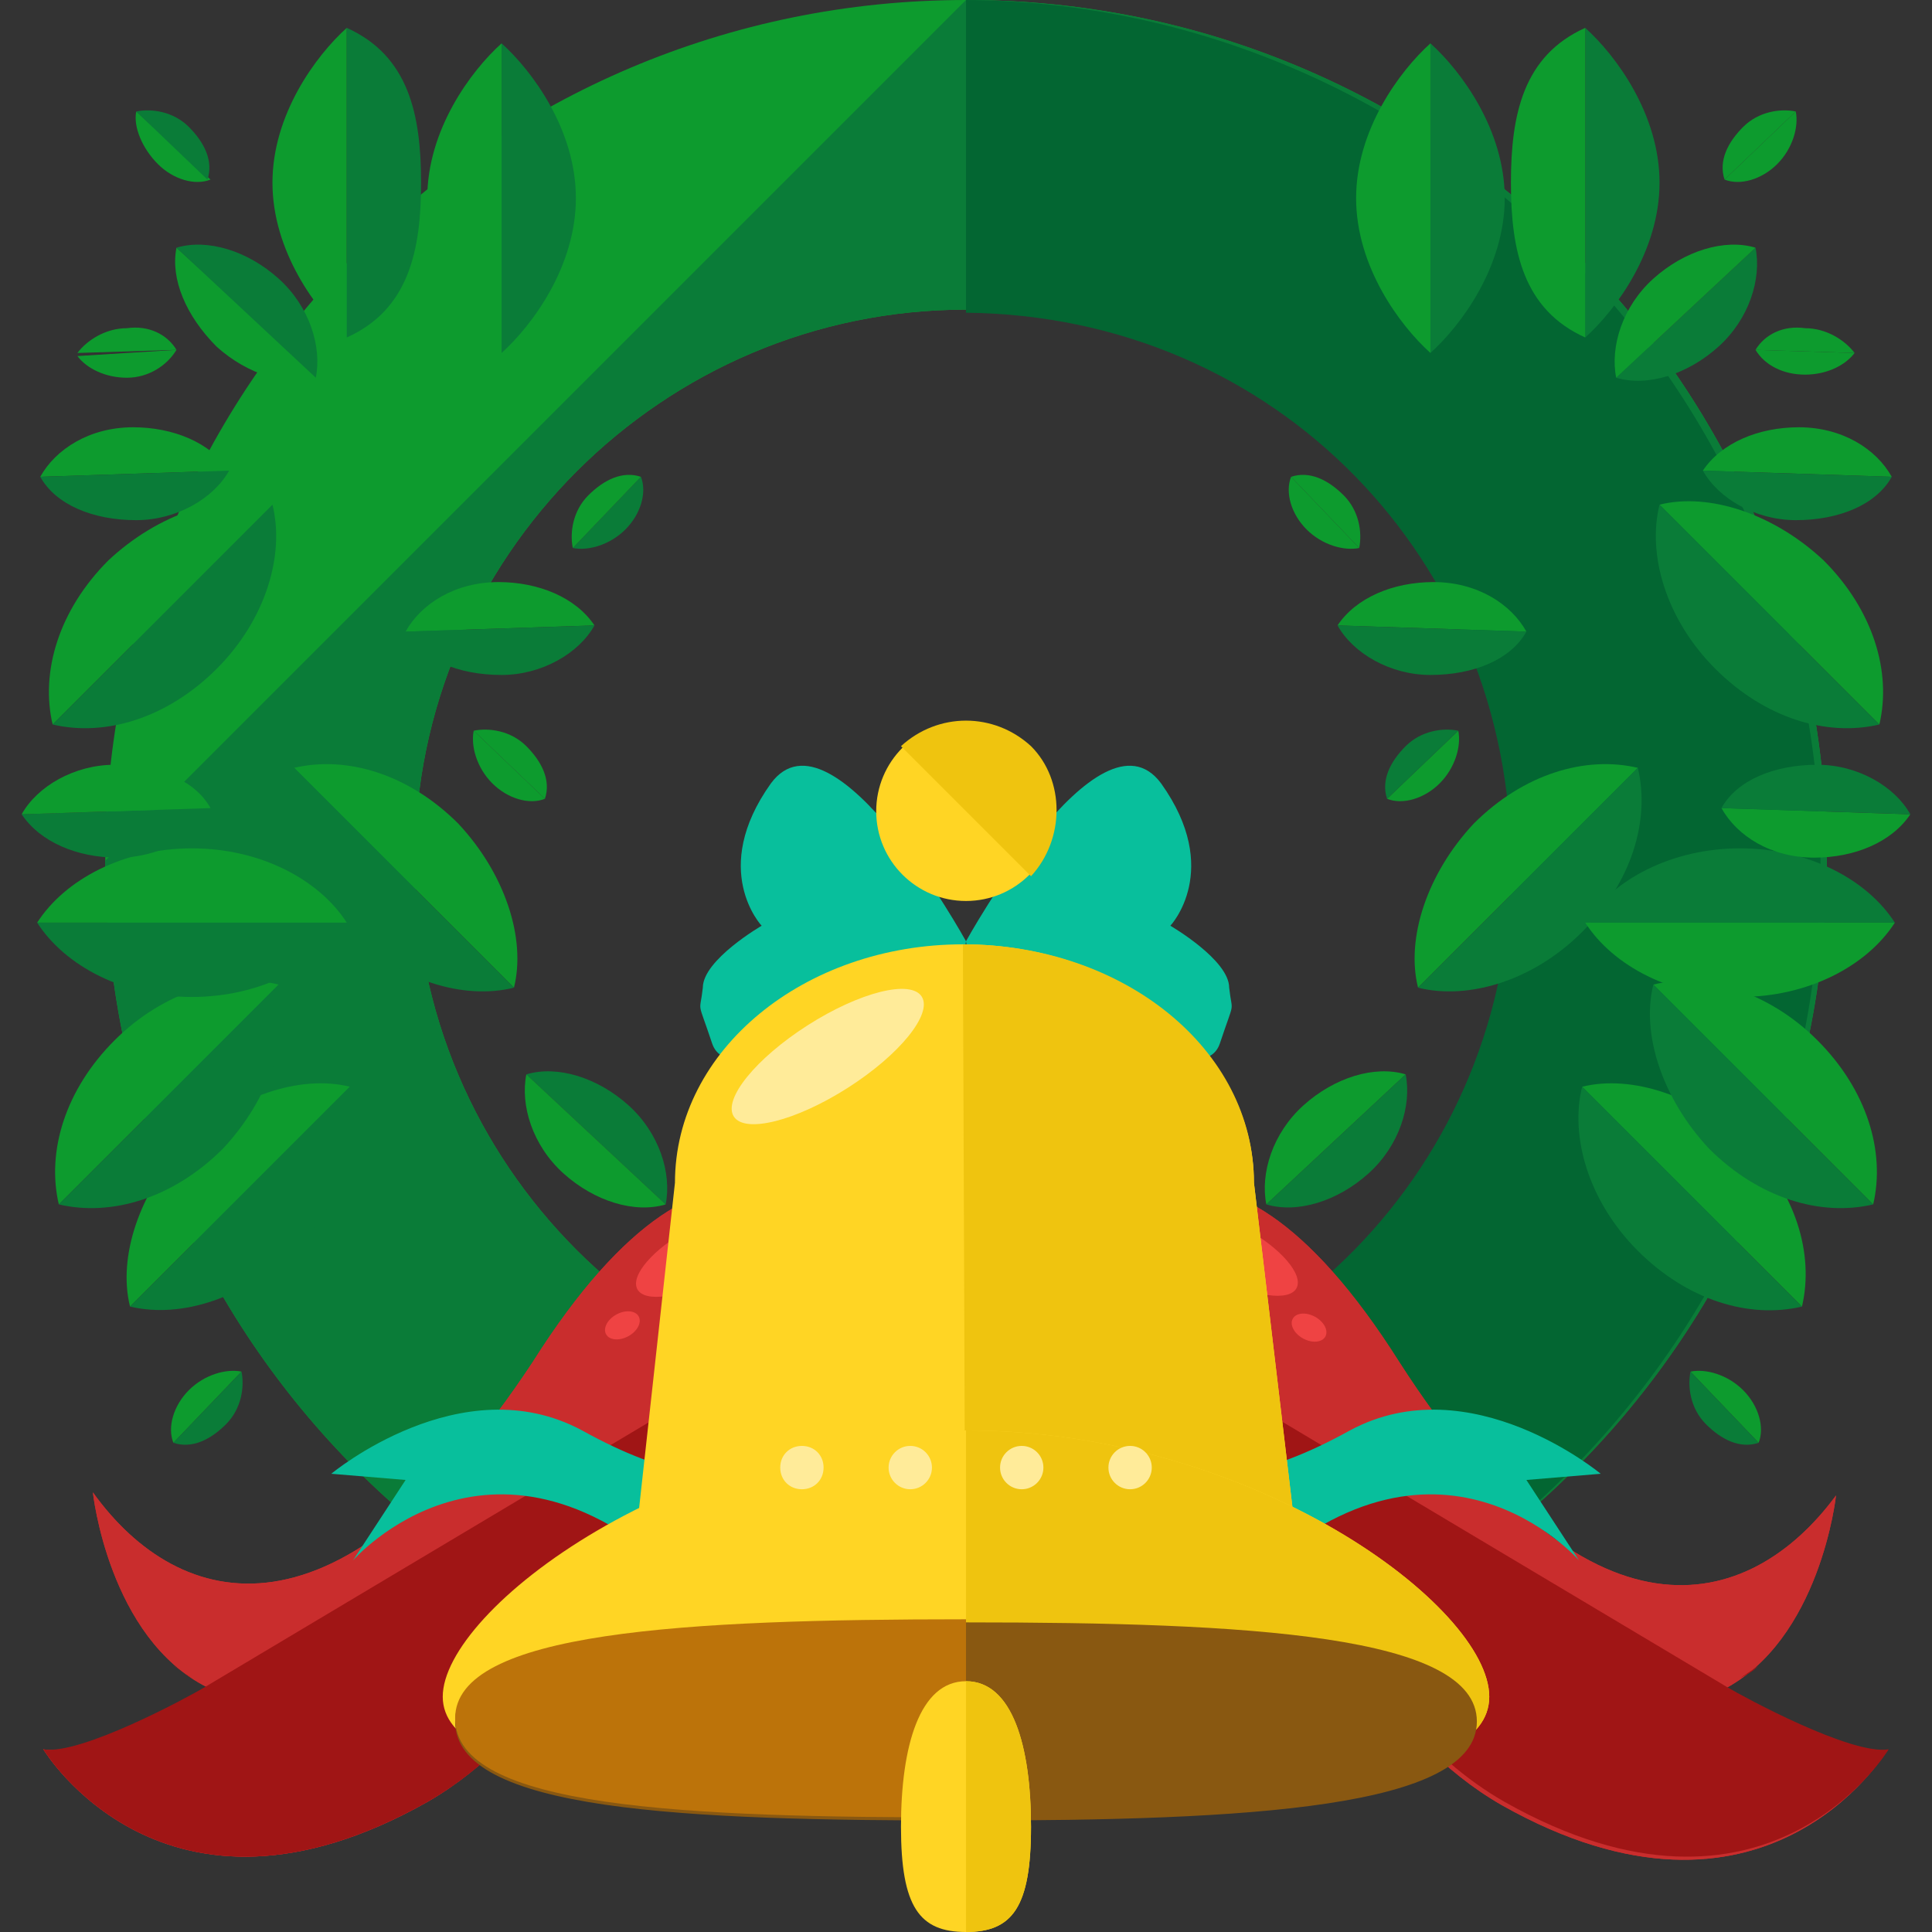 <?xml version="1.0" encoding="UTF-8"?> <!-- Generator: Adobe Illustrator 19.0.0, SVG Export Plug-In . SVG Version: 6.00 Build 0) --> <svg xmlns="http://www.w3.org/2000/svg" xmlns:xlink="http://www.w3.org/1999/xlink" version="1.1" id="Layer_1" x="0px" y="0px" viewBox="0 0 499.2 499.2" style="enable-background:new 0 0 499.2 499.2;" xml:space="preserve"><rect x="0" y="0" width="499.2" height="499.2" fill="#333333" stroke="none"/> <path style="fill:#0D9B2E;" d="M249.6,0C126.4,0,27.2,100,27.2,222.4c0,123.2,99.2,222.4,222.4,222.4S472,344.8,472,222.4 S372.8,0,249.6,0z M249.6,364.8c-78.4,0-142.4-64-142.4-142.4S171.2,80,249.6,80S392,144,392,222.4S328,364.8,249.6,364.8z"></path> <path style="fill:#0A7C38;" d="M27.2,222.4c0,123.2,99.2,222.4,222.4,222.4S472,344.8,472,222.4S372.8,0,249.6,0 M249.6,364.8 c-78.4,0-142.4-64-142.4-142.4S171.2,80,249.6,80S392,144,392,222.4S328,364.8,249.6,364.8z"></path> <path style="fill:#036632;" d="M249.6,0v80.8c80,0.8,140.8,64,140.8,142.4c0,77.6-60.8,140.8-140.8,142.4v80.8 c120-0.8,220.8-100,220.8-222.4C470.4,100,369.6,0.8,249.6,0z"></path> <path style="fill:#0D9B2E;" d="M89.6,7.2c-8,7.2-19.2,22.4-19.2,40s11.2,32.8,19.2,40V7.2z"></path> <path style="fill:#0A7C38;" d="M89.6,7.2c16,7.2,19.2,22.4,19.2,40s-3.2,32.8-19.2,40V7.2z"></path> <path style="fill:#0D9B2E;" d="M132.8,255.2c3.2-12.8-2.4-29.6-14.4-42.4C105.6,200,89.6,195.2,76,198.4L132.8,255.2z"></path> <path style="fill:#0A7C38;" d="M132.8,255.2c-12.8,3.2-29.6-1.6-42.4-14.4C77.6,228,72.8,212,76,198.4L132.8,255.2z"></path> <path style="fill:#0D9B2E;" d="M70.4,130.4c-12.8-3.2-29.6,2.4-42.4,14.4c-12.8,12.8-17.6,28.8-14.4,42.4L70.4,130.4z"></path> <path style="fill:#0A7C38;" d="M70.4,130.4c3.2,12.8-1.6,29.6-14.4,42.4s-28.8,17.6-42.4,14.4L70.4,130.4z"></path> <path style="fill:#0D9B2E;" d="M90.4,280.8c-12.8-3.2-29.6,2.4-42.4,14.4c-12,12.8-17.6,29.6-14.4,42.4L90.4,280.8z"></path> <path style="fill:#0A7C38;" d="M90.4,280.8c3.2,12.8-1.6,29.6-14.4,42.4c-12.8,12-28.8,17.6-42.4,14.4L90.4,280.8z"></path> <path style="fill:#0D9B2E;" d="M72,254.4c-12.8-3.2-29.6,1.6-42.4,14.4S12,297.6,15.2,311.2L72,254.4z"></path> <path style="fill:#0A7C38;" d="M72,254.4c3.2,12.8-2.4,29.6-14.4,42.4c-12.8,12.8-28.8,17.6-42.4,14.4L72,254.4z"></path> <path style="fill:#0D9B2E;" d="M89.6,238.4c-7.2-11.2-22.4-19.2-40-19.2s-32.8,8-40,19.2H89.6z"></path> <path style="fill:#0A7C38;" d="M89.6,238.4c-7.2,11.2-22.4,19.2-40,19.2s-32.8-8-40-19.2H89.6z"></path> <path style="fill:#0D9B2E;" d="M129.6,11.2c-8,7.2-19.2,22.4-19.2,40s11.2,32.8,19.2,40V11.2z"></path> <path style="fill:#0A7C38;" d="M129.6,11.2c8,7.2,19.2,22.4,19.2,40s-11.2,32.8-19.2,40V11.2z"></path> <path style="fill:#0D9B2E;" d="M45.6,64C44,72,48,81.6,56,89.6c8,7.2,18.4,10.4,26.4,8L45.6,64z"></path> <g> <path style="fill:#0A7C38;" d="M45.6,64c8-2.4,18.4,0.8,26.4,8s11.2,17.6,9.6,25.6L45.6,64z"></path> <path style="fill:#0A7C38;" d="M5.6,210.4c4.8,7.2,14.4,11.2,24.8,11.2c11.2,0,20-5.6,24-12.8L5.6,210.4z"></path> </g> <g> <path style="fill:#0D9B2E;" d="M5.6,210.4c4-7.2,13.6-12.8,24-12.8c11.2,0,20.8,4,24.8,11.2L5.6,210.4z"></path> <path style="fill:#0D9B2E;" d="M153.6,161.6c-4.8-7.2-14.4-11.2-24.8-11.2c-11.2,0-20,5.6-24,12.8L153.6,161.6z"></path> </g> <g> <path style="fill:#0A7C38;" d="M153.6,161.6c-4,7.2-13.6,12.8-24,12.8c-11.2,0-20.8-4-24.8-11.2L153.6,161.6z"></path> <path style="fill:#0A7C38;" d="M172,311.2c1.6-8-1.6-18.4-9.6-25.6s-18.4-10.4-26.4-8L172,311.2z"></path> </g> <g> <path style="fill:#0D9B2E;" d="M172,311.2c-8,2.4-18.4-0.8-26.4-8s-11.2-17.6-9.6-25.6L172,311.2z"></path> <path style="fill:#0D9B2E;" d="M59.2,121.6c-4.8-7.2-14.4-11.2-24.8-11.2c-11.2,0-20,5.6-24,12.8L59.2,121.6z"></path> </g> <path style="fill:#0A7C38;" d="M59.2,121.6c-4,7.2-13.6,12.8-24,12.8c-11.2,0-20.8-4-24.8-11.2L59.2,121.6z"></path> <path style="fill:#0D9B2E;" d="M35.2,28.8c-0.8,4,1.6,9.6,5.6,13.6s9.6,5.6,13.6,4L35.2,28.8z"></path> <path style="fill:#0A7C38;" d="M35.2,28.8c4-0.8,9.6,0,13.6,4s6.4,8.8,4.8,13.6L35.2,28.8z"></path> <g> <path style="fill:#0D9B2E;" d="M45.6,90.4c-2.4-4-7.2-6.4-12.8-5.6c-5.6,0-10.4,3.2-12.8,6.4L45.6,90.4z"></path> <path style="fill:#0D9B2E;" d="M45.6,90.4c-2.4,4-7.2,7.2-12.8,7.2S22.4,95.2,20,92L45.6,90.4z"></path> <path style="fill:#0D9B2E;" d="M62.4,354.4c-4-0.8-9.6,0.8-13.6,4.8s-5.6,9.6-4,13.6L62.4,354.4z"></path> </g> <path style="fill:#0A7C38;" d="M62.4,354.4c0.8,4,0,9.6-4,13.6s-8.8,6.4-13.6,4.8L62.4,354.4z"></path> <g> <path style="fill:#0D9B2E;" d="M122.4,188.8c-0.8,4,0.8,9.6,4.8,13.6s9.6,5.6,13.6,4L122.4,188.8z"></path> <path style="fill:#0D9B2E;" d="M122.4,188.8c4-0.8,9.6,0,13.6,4s6.4,8.8,4.8,13.6L122.4,188.8z"></path> </g> <path style="fill:#0A7C38;" d="M148,141.6c4,0.8,9.6-0.8,13.6-4.8s5.6-9.6,4-13.6L148,141.6z"></path> <path style="fill:#0D9B2E;" d="M148,141.6c-0.8-4,0-9.6,4-13.6c4-4,8.8-6.4,13.6-4.8L148,141.6z"></path> <path style="fill:#0A7C38;" d="M409.6,7.2c8,7.2,19.2,22.4,19.2,40s-11.2,32.8-19.2,40V7.2z"></path> <g> <path style="fill:#0D9B2E;" d="M409.6,7.2c-16,7.2-19.2,22.4-19.2,40s3.2,32.8,19.2,40V7.2z"></path> <path style="fill:#0D9B2E;" d="M366.4,255.2c-3.2-12.8,2.4-29.6,14.4-42.4c12.8-12.8,28.8-17.6,42.4-14.4L366.4,255.2z"></path> </g> <path style="fill:#0A7C38;" d="M366.4,255.2c12.8,3.2,29.6-1.6,42.4-14.4c12.8-12.8,17.6-28.8,14.4-42.4L366.4,255.2z"></path> <path style="fill:#0D9B2E;" d="M428.8,130.4c12.8-3.2,29.6,2.4,42.4,14.4c12.8,12.8,17.6,28.8,14.4,42.4L428.8,130.4z"></path> <path style="fill:#0A7C38;" d="M428.8,130.4c-3.2,12.8,1.6,29.6,14.4,42.4s28.8,17.6,42.4,14.4L428.8,130.4z"></path> <path style="fill:#0D9B2E;" d="M408.8,280.8c12.8-3.2,29.6,2.4,42.4,14.4c12.8,12.8,17.6,28.8,14.4,42.4L408.8,280.8z"></path> <path style="fill:#0A7C38;" d="M408.8,280.8c-3.2,12.8,1.6,29.6,14.4,42.4s28.8,17.6,42.4,14.4L408.8,280.8z"></path> <path style="fill:#0D9B2E;" d="M427.2,254.4c12.8-3.2,29.6,1.6,42.4,14.4s17.6,28.8,14.4,42.4L427.2,254.4z"></path> <g> <path style="fill:#0A7C38;" d="M427.2,254.4c-3.2,12.8,2.4,29.6,14.4,42.4c12.8,12.8,28.8,17.6,42.4,14.4L427.2,254.4z"></path> <path style="fill:#0A7C38;" d="M409.6,238.4c7.2-11.2,22.4-19.2,40-19.2s32.8,8,40,19.2H409.6z"></path> </g> <path style="fill:#0D9B2E;" d="M409.6,238.4c7.2,11.2,22.4,19.2,40,19.2s32.8-8,40-19.2H409.6z"></path> <path style="fill:#0A7C38;" d="M369.6,11.2c8,7.2,19.2,22.4,19.2,40s-11.2,32.8-19.2,40V11.2z"></path> <path style="fill:#0D9B2E;" d="M369.6,11.2c-8,7.2-19.2,22.4-19.2,40s11.2,32.8,19.2,40V11.2z"></path> <path style="fill:#0A7C38;" d="M453.6,64c1.6,8-1.6,18.4-9.6,25.6s-18.4,10.4-26.4,8L453.6,64z"></path> <g> <path style="fill:#0D9B2E;" d="M453.6,64c-8-2.4-18.4,0.8-26.4,8s-11.2,17.6-9.6,25.6L453.6,64z"></path> <path style="fill:#0D9B2E;" d="M493.6,210.4c-4.8,7.2-14.4,11.2-24.8,11.2c-11.2,0-20-5.6-24-12.8L493.6,210.4z"></path> </g> <path style="fill:#0A7C38;" d="M493.6,210.4c-4-7.2-13.6-12.8-24-12.8c-11.2,0-20.8,4-24.8,11.2L493.6,210.4z"></path> <path style="fill:#0D9B2E;" d="M345.6,161.6c4.8-7.2,14.4-11.2,24.8-11.2c11.2,0,20,5.6,24,12.8L345.6,161.6z"></path> <path style="fill:#0A7C38;" d="M345.6,161.6c4,7.2,13.6,12.8,24,12.8c11.2,0,20.8-4,24.8-11.2L345.6,161.6z"></path> <path style="fill:#0D9B2E;" d="M327.2,311.2c-1.6-8,1.6-18.4,9.6-25.6s18.4-10.4,26.4-8L327.2,311.2z"></path> <path style="fill:#0A7C38;" d="M327.2,311.2c8,2.4,18.4-0.8,26.4-8s11.2-17.6,9.6-25.6L327.2,311.2z"></path> <path style="fill:#0D9B2E;" d="M440,121.6c4.8-7.2,14.4-11.2,24.8-11.2c11.2,0,20,5.6,24,12.8L440,121.6z"></path> <path style="fill:#0A7C38;" d="M440,121.6c4,7.2,13.6,12.8,24,12.8c11.2,0,20.8-4,24.8-11.2L440,121.6z"></path> <g> <path style="fill:#0D9B2E;" d="M464,28.8c0.8,4-0.8,9.6-4.8,13.6s-9.6,5.6-13.6,4L464,28.8z"></path> <path style="fill:#0D9B2E;" d="M464,28.8c-4-0.8-9.6,0-13.6,4s-6.4,8.8-4.8,13.6L464,28.8z"></path> <path style="fill:#0D9B2E;" d="M453.6,90.4c2.4-4,7.2-6.4,12.8-5.6c5.6,0,10.4,3.2,12.8,6.4L453.6,90.4z"></path> <path style="fill:#0D9B2E;" d="M453.6,90.4c2.4,4,7.2,6.4,12.8,6.4c5.6,0,10.4-2.4,12.8-5.6L453.6,90.4z"></path> <path style="fill:#0D9B2E;" d="M436.8,354.4c4-0.8,9.6,0.8,13.6,4.8s5.6,9.6,4,13.6L436.8,354.4z"></path> </g> <path style="fill:#0A7C38;" d="M436.8,354.4c-0.8,4,0,9.6,4,13.6s8.8,6.4,13.6,4.8L436.8,354.4z"></path> <path style="fill:#0D9B2E;" d="M376.8,188.8c0.8,4-0.8,9.6-4.8,13.6s-9.6,5.6-13.6,4L376.8,188.8z"></path> <path style="fill:#0A7C38;" d="M376.8,188.8c-4-0.8-9.6,0-13.6,4s-6.4,8.8-4.8,13.6L376.8,188.8z"></path> <g> <path style="fill:#0D9B2E;" d="M351.2,141.6c-4,0.8-9.6-0.8-13.6-4.8s-5.6-9.6-4-13.6L351.2,141.6z"></path> <path style="fill:#0D9B2E;" d="M351.2,141.6c0.8-4,0-9.6-4-13.6c-4-4-8.8-6.4-13.6-4.8L351.2,141.6z"></path> </g> <g> <path style="fill:#C92D2D;" d="M224.8,338.4c-5.6-25.6-39.2-62.4-87.2,13.6C88,427.2,46.4,416.8,24,385.6c0,0,4,37.6,29.6,50.4 c0,0-32,18.4-42.4,16c0,0,31.2,52,99.2,13.6c60-34.4,75.2-145.6,106.4-126.4l11.2,11.2L224.8,338.4z"></path> <path style="fill:#C92D2D;" d="M224.8,338.4c-5.6-25.6-39.2-62.4-87.2,13.6C88,427.2,46.4,416.8,24,385.6c0,0,4,37.6,29.6,50.4 c0,0-32,18.4-42.4,16c0,0,31.2,52,99.2,13.6c60-34.4,75.2-145.6,106.4-126.4l11.2,11.2L224.8,338.4z"></path> </g> <g> <path style="fill:#A01515;" d="M44.8,430.4c1.6,0.8,3.2,2.4,4.8,3.2L44.8,430.4z"></path> <path style="fill:#A01515;" d="M223.2,333.6l-8,4.8c0,0,0.8,0,0.8,0.8l11.2,11.2l-3.2-12C224,336.8,224,335.2,223.2,333.6z"></path> <path style="fill:#A01515;" d="M52.8,436L52.8,436c-4,2.4-32,17.6-41.6,16c0,0,31.2,52,99.2,13.6c40.8-23.2,60.8-81.6,79.2-111.2 L52.8,436z"></path> </g> <g> <ellipse transform="matrix(-0.48 -0.877 0.877 -0.48 -15.324 638.689)" style="fill:#EF4343;" cx="181.651" cy="323.887" rx="7.2" ry="19.2"></ellipse> <ellipse transform="matrix(-0.479 -0.878 0.878 -0.479 -62.871 647.549)" style="fill:#EF4343;" cx="160.68" cy="342.427" rx="3.2" ry="4.8"></ellipse> </g> <g> <path style="fill:#C92D2D;" d="M274.4,338.4c5.6-25.6,39.2-62.4,87.2,13.6c48.8,76,90.4,64.8,112.8,34.4c0,0-4,37.6-29.6,50.4 c0,0,32,18.4,42.4,16c0,0-31.2,52-99.2,13.6C328,432,312.8,320.8,281.6,340l-11.2,11.2L274.4,338.4z"></path> <path style="fill:#C92D2D;" d="M274.4,338.4c5.6-25.6,39.2-62.4,87.2,13.6c48.8,76,90.4,64.8,112.8,34.4c0,0-4,37.6-29.6,50.4 c0,0,32,18.4,42.4,16c0,0-31.2,52-99.2,13.6C328,432,312.8,320.8,281.6,340l-11.2,11.2L274.4,338.4z"></path> </g> <g> <path style="fill:#A01515;" d="M454.4,430.4c-1.6,1.6-3.2,2.4-4.8,3.2L454.4,430.4z"></path> <path style="fill:#A01515;" d="M276,333.6l8,4.8c0,0-0.8,0-0.8,0.8L272,350.4l3.2-12C275.2,336.8,275.2,335.2,276,333.6z"></path> <path style="fill:#A01515;" d="M446.4,436L446.4,436c4,2.4,32,17.6,41.6,16c0,0-31.2,52-99.2,13.6C348,442.4,328,384,309.6,354.4 L446.4,436z"></path> </g> <g> <ellipse transform="matrix(-0.48 0.877 -0.877 -0.48 754.772 200.102)" style="fill:#EF4343;" cx="318.074" cy="323.772" rx="7.2" ry="19.2"></ellipse> <ellipse transform="matrix(-0.479 0.878 -0.878 -0.479 801.314 210.27)" style="fill:#EF4343;" cx="338.274" cy="342.87" rx="3.2" ry="4.8"></ellipse> </g> <g> <path style="fill:#08BF9C;" d="M196.8,239.2c0,0-13.6-14.4,2.4-36.8c16-21.6,50.4,40.8,50.4,40.8s-29.6,208-72,166.4 c-49.6-48.8-86.4-6.4-86.4-6.4l13.6-20.8l-19.2-1.6c0,0,33.6-28,64.8-11.2c44.8,24.8,58.4,4.8,63.2-21.6c4.8-25.6,2.4-84,2.4-84 s-28,17.6-32,5.6s-3.2-7.2-2.4-14.4C181.6,248,196.8,239.2,196.8,239.2z"></path> <path style="fill:#08BF9C;" d="M302.4,239.2c0,0,13.6-14.4-2.4-36.8c-16-21.6-50.4,40.8-50.4,40.8s29.6,208,72,166.4 c49.6-48.8,86.4-6.4,86.4-6.4l-13.6-20.8l19.2-1.6c0,0-33.6-28-64.8-11.2c-44.8,24.8-58.4,4.8-63.2-21.6s-2.4-84-2.4-84 s28,17.6,32,5.6s3.2-7.2,2.4-14.4C317.6,248,302.4,239.2,302.4,239.2z"></path> </g> <path style="fill:#FFD524;" d="M335.2,400c0,34.4-44,61.6-85.6,61.6l0,0c-41.6,0-85.6-28-85.6-61.6l10.4-94.4 c0-34.4,33.6-61.6,74.4-61.6l0,0c41.6,0,75.2,28,75.2,61.6L335.2,400z"></path> <path style="fill:#EFC40F;" d="M249.6,461.6L249.6,461.6c41.6,0,85.6-28,85.6-61.6L324,305.6c0-34.4-33.6-61.6-75.2-61.6l0,0"></path> <path style="fill:#FFD524;" d="M384.8,438.4c0,23.2-60.8,25.6-135.2,25.6s-135.2-3.2-135.2-25.6s60.8-68.8,135.2-68.8 S384.8,415.2,384.8,438.4z"></path> <path style="fill:#EFC40F;" d="M249.6,369.6c74.4,0,135.2,45.6,135.2,68.8S324,464,249.6,464"></path> <path style="fill:#895811;" d="M381.6,444.8c0,22.4-59.2,25.6-132,25.6s-132-2.4-132-25.6c0-22.4,59.2-25.6,132-25.6 S381.6,422.4,381.6,444.8z"></path> <path style="fill:#BC730A;" d="M249.6,469.6c-72.8,0-132-2.4-132-25.6c0-22.4,59.2-25.6,132-25.6"></path> <circle style="fill:#FFD524;" cx="249.6" cy="209.6" r="23.2"></circle> <path style="fill:#EFC40F;" d="M232.8,192.8c9.6-8.8,24-8.8,33.6,0c8.8,8.8,8.8,24,0,33.6"></path> <g> <ellipse transform="matrix(-0.538 -0.843 0.843 -0.538 98.746 599.953)" style="fill:#FFEB99;" cx="213.665" cy="272.936" rx="9.6" ry="28.799"></ellipse> <path style="fill:#FFEB99;" d="M212.8,379.2c0,3.2-2.4,5.6-5.6,5.6c-3.2,0-5.6-2.4-5.6-5.6s2.4-5.6,5.6-5.6S212.8,376,212.8,379.2z "></path> <circle style="fill:#FFEB99;" cx="235.2" cy="379.2" r="5.6"></circle> <circle style="fill:#FFEB99;" cx="264" cy="379.2" r="5.6"></circle> <circle style="fill:#FFEB99;" cx="292" cy="379.2" r="5.6"></circle> </g> <path style="fill:#FFD524;" d="M266.4,472c0,20.8-4.8,27.2-16.8,27.2c-12,0-16.8-6.4-16.8-27.2s4.8-37.6,16.8-37.6 C261.6,434.4,266.4,451.2,266.4,472z"></path> <path style="fill:#EFC40F;" d="M249.6,434.4c12,0,16.8,16.8,16.8,37.6s-4.8,27.2-16.8,27.2"></path> <g> </g> <g> </g> <g> </g> <g> </g> <g> </g> <g> </g> <g> </g> <g> </g> <g> </g> <g> </g> <g> </g> <g> </g> <g> </g> <g> </g> <g> </g> </svg> 